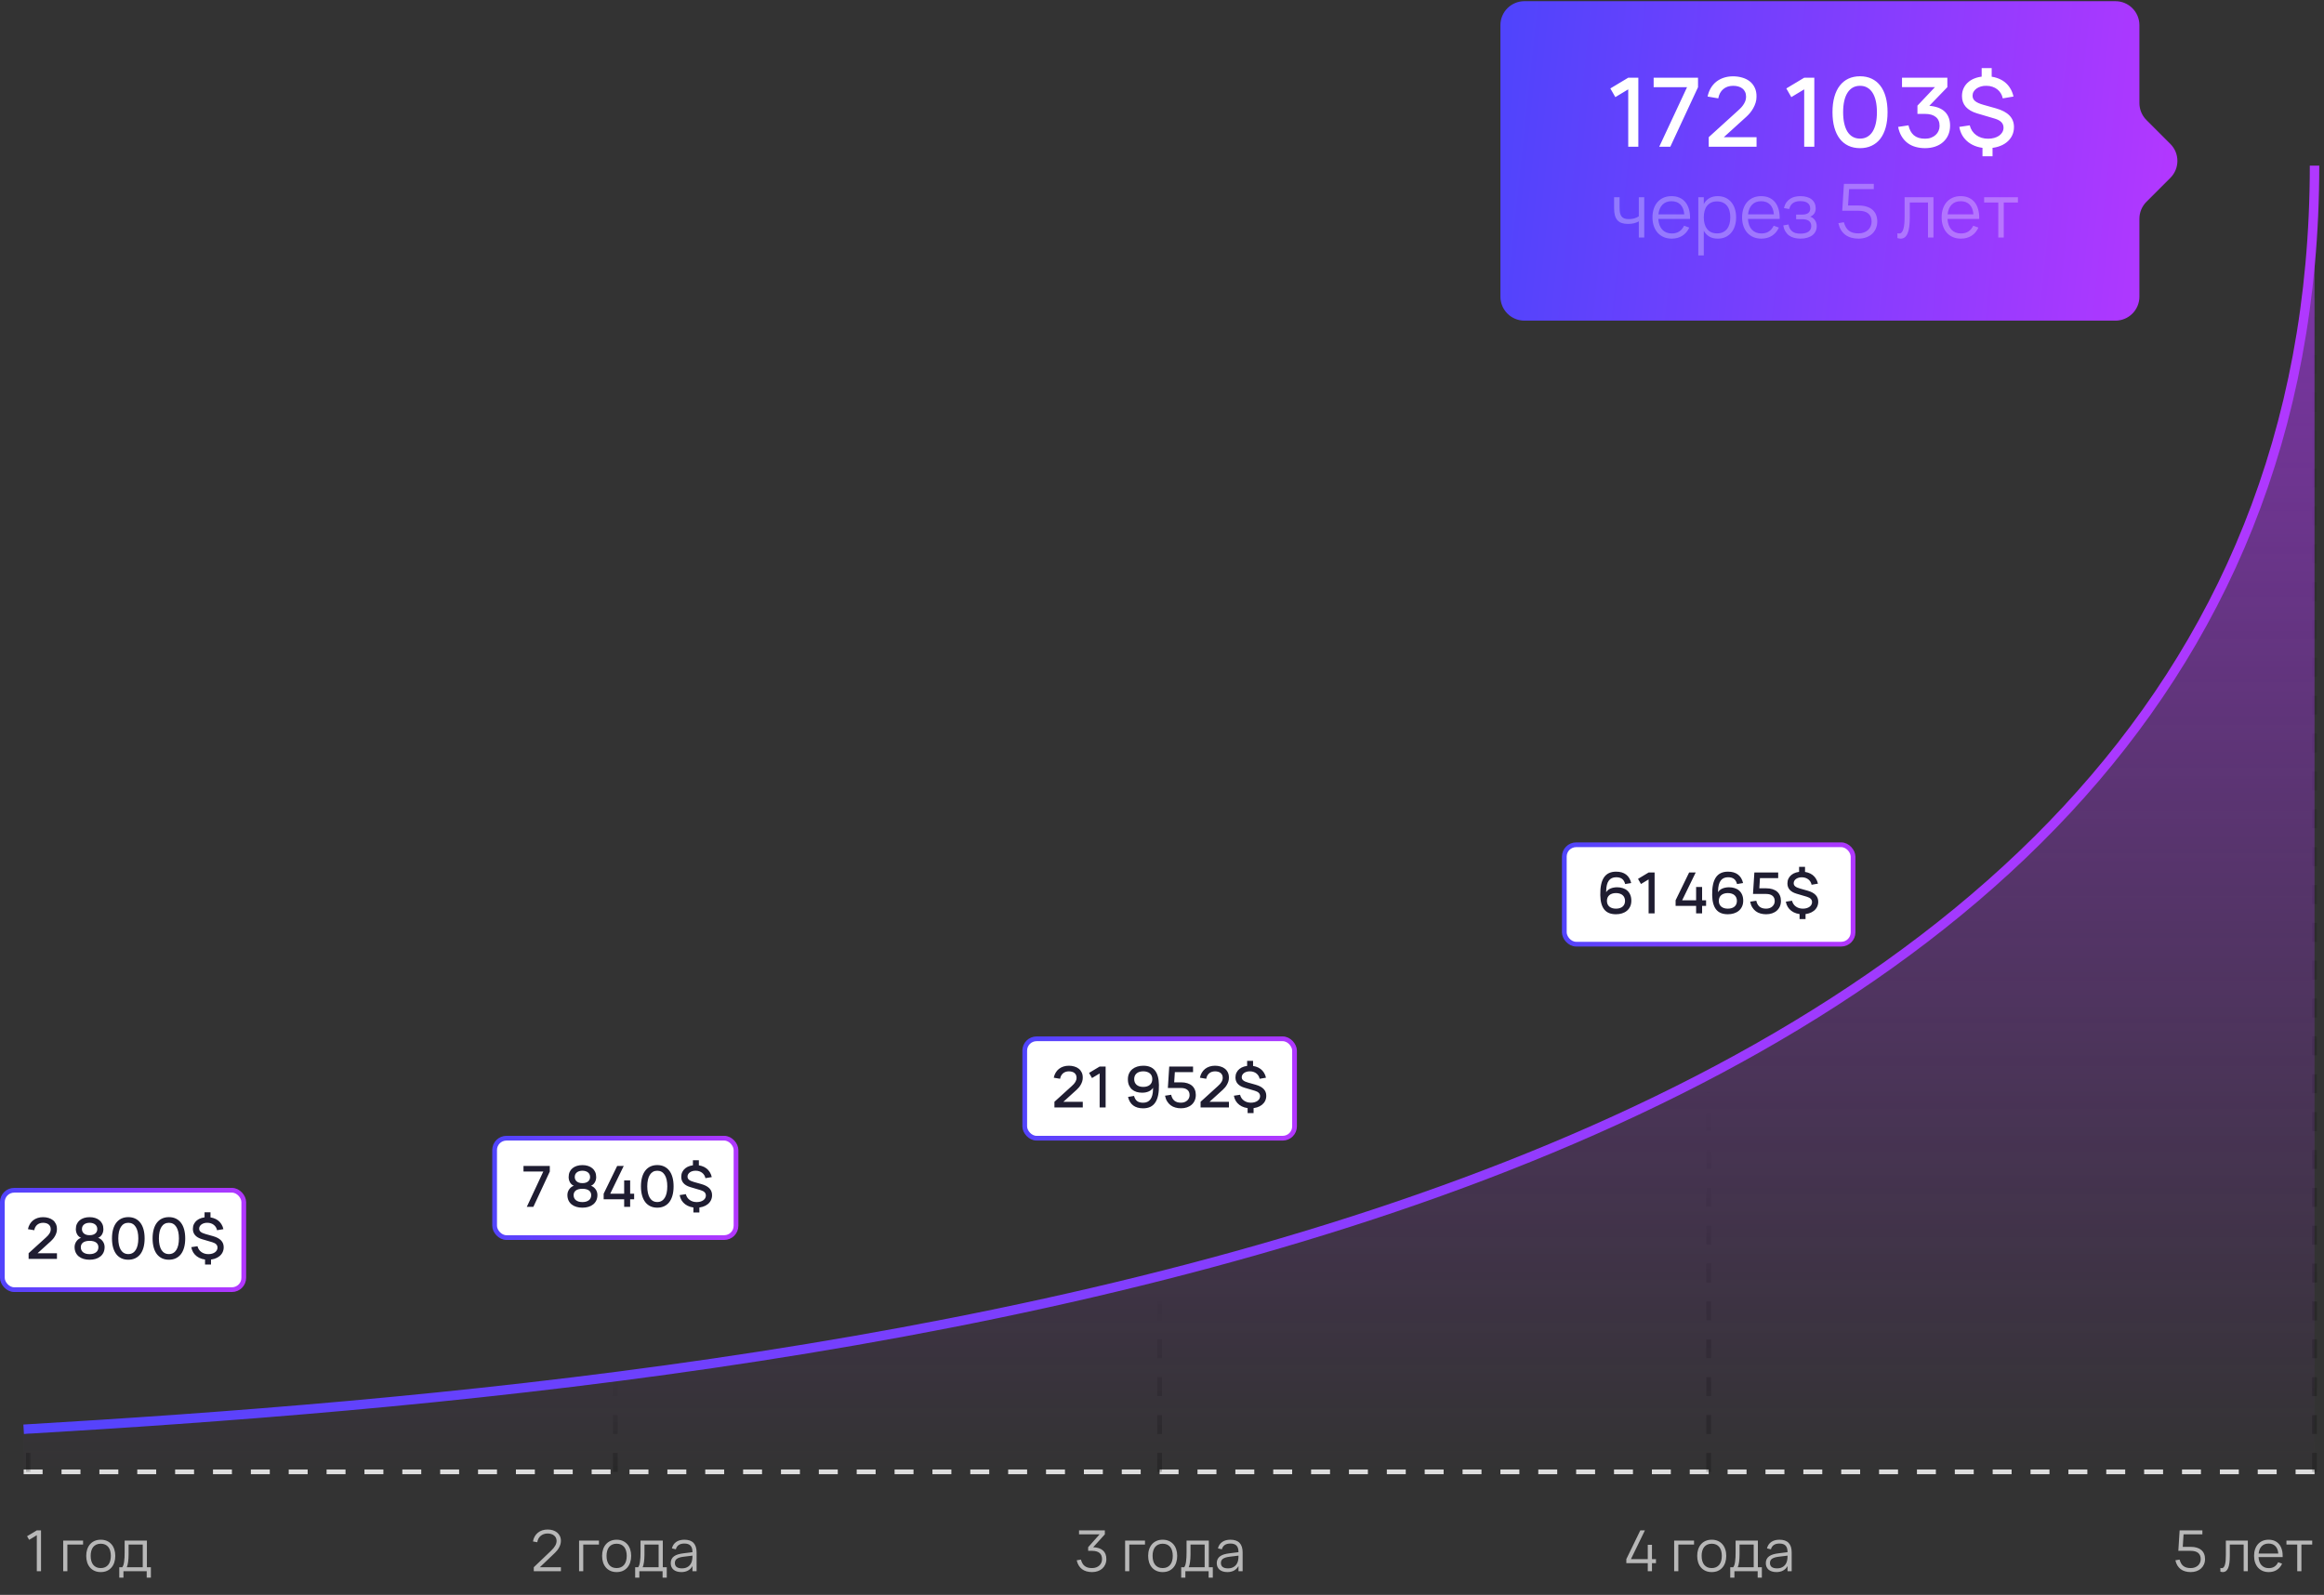<?xml version="1.0" encoding="UTF-8"?> <svg xmlns="http://www.w3.org/2000/svg" width="491" height="337" viewBox="0 0 491 337" fill="none"><rect x="0" y="0" width="491" height="337" fill="#333333" stroke="none"/><path d="M5 311H491" stroke="#DDDDDD" stroke-dasharray="4 4"></path><path opacity="0.22" d="M6 311L6 302" stroke="url(#paint0_linear_1_6621)" stroke-dasharray="4 4"></path><path opacity="0.22" d="M130 311L130 291" stroke="url(#paint1_linear_1_6621)" stroke-dasharray="4 4"></path><path opacity="0.22" d="M245 311L245 270" stroke="url(#paint2_linear_1_6621)" stroke-dasharray="4 4"></path><path opacity="0.22" d="M361 311L361 227" stroke="url(#paint3_linear_1_6621)" stroke-dasharray="4 4"></path><path opacity="0.22" d="M489 311L489 35" stroke="url(#paint4_linear_1_6621)" stroke-dasharray="4 4"></path><rect x="0.5" y="251.5" width="51" height="21" rx="2.5" fill="white" stroke="url(#paint5_linear_1_6621)"></rect><path d="M6.891 265.754L6.045 264.806L9.699 261.488C9.879 261.328 10.033 261.176 10.161 261.032C10.289 260.884 10.393 260.74 10.473 260.6C10.557 260.456 10.619 260.314 10.659 260.174C10.699 260.03 10.719 259.88 10.719 259.724C10.719 259.496 10.677 259.298 10.593 259.13C10.513 258.958 10.399 258.816 10.251 258.704C10.107 258.592 9.937 258.51 9.741 258.458C9.545 258.402 9.333 258.374 9.105 258.374C8.853 258.374 8.621 258.41 8.409 258.482C8.201 258.554 8.017 258.658 7.857 258.794C7.701 258.926 7.569 259.09 7.461 259.286C7.357 259.482 7.283 259.702 7.239 259.946L5.901 259.718C5.985 259.322 6.119 258.968 6.303 258.656C6.491 258.34 6.721 258.074 6.993 257.858C7.269 257.642 7.583 257.476 7.935 257.36C8.291 257.244 8.677 257.186 9.093 257.186C9.501 257.186 9.885 257.24 10.245 257.348C10.609 257.452 10.923 257.61 11.187 257.822C11.451 258.03 11.659 258.296 11.811 258.62C11.963 258.94 12.035 259.314 12.027 259.742C12.027 260.006 11.989 260.258 11.913 260.498C11.837 260.738 11.739 260.964 11.619 261.176C11.503 261.384 11.371 261.578 11.223 261.758C11.075 261.934 10.925 262.092 10.773 262.232L6.891 265.754ZM6.045 266V264.806H12.033V266H6.045ZM18.933 260.996C19.213 260.996 19.455 260.962 19.659 260.894C19.863 260.822 20.031 260.728 20.163 260.612C20.299 260.492 20.397 260.354 20.457 260.198C20.521 260.042 20.553 259.878 20.553 259.706C20.553 259.494 20.513 259.306 20.433 259.142C20.357 258.978 20.247 258.84 20.103 258.728C19.959 258.612 19.787 258.524 19.587 258.464C19.391 258.404 19.173 258.374 18.933 258.374C18.689 258.374 18.467 258.404 18.267 258.464C18.071 258.524 17.901 258.612 17.757 258.728C17.617 258.84 17.507 258.978 17.427 259.142C17.351 259.306 17.313 259.494 17.313 259.706C17.313 259.878 17.345 260.042 17.409 260.198C17.473 260.354 17.571 260.492 17.703 260.612C17.835 260.728 18.003 260.822 18.207 260.894C18.411 260.962 18.653 260.996 18.933 260.996ZM18.933 262.19C18.633 262.19 18.367 262.22 18.135 262.28C17.903 262.34 17.709 262.428 17.553 262.544C17.397 262.66 17.277 262.802 17.193 262.97C17.113 263.134 17.073 263.324 17.073 263.54C17.073 263.764 17.115 263.966 17.199 264.146C17.283 264.326 17.403 264.478 17.559 264.602C17.719 264.726 17.913 264.824 18.141 264.896C18.373 264.964 18.637 264.998 18.933 264.998C19.225 264.998 19.485 264.964 19.713 264.896C19.945 264.824 20.141 264.726 20.301 264.602C20.461 264.478 20.581 264.326 20.661 264.146C20.745 263.966 20.787 263.764 20.787 263.54C20.787 263.324 20.747 263.134 20.667 262.97C20.587 262.802 20.467 262.66 20.307 262.544C20.151 262.428 19.957 262.34 19.725 262.28C19.497 262.22 19.233 262.19 18.933 262.19ZM18.933 257.186C19.357 257.186 19.747 257.242 20.103 257.354C20.459 257.466 20.765 257.63 21.021 257.846C21.281 258.058 21.483 258.322 21.627 258.638C21.771 258.954 21.843 259.316 21.843 259.724C21.843 259.94 21.815 260.148 21.759 260.348C21.703 260.548 21.621 260.732 21.513 260.9C21.405 261.068 21.271 261.214 21.111 261.338C20.955 261.462 20.775 261.554 20.571 261.614V261.518C20.787 261.558 20.989 261.64 21.177 261.764C21.365 261.888 21.527 262.04 21.663 262.22C21.803 262.396 21.911 262.594 21.987 262.814C22.063 263.034 22.101 263.26 22.101 263.492C22.101 263.928 22.023 264.314 21.867 264.65C21.711 264.982 21.491 265.262 21.207 265.49C20.927 265.718 20.593 265.89 20.205 266.006C19.817 266.122 19.393 266.18 18.933 266.18C18.469 266.18 18.043 266.122 17.655 266.006C17.267 265.89 16.931 265.718 16.647 265.49C16.367 265.262 16.149 264.982 15.993 264.65C15.837 264.314 15.759 263.928 15.759 263.492C15.759 263.26 15.797 263.034 15.873 262.814C15.953 262.594 16.061 262.396 16.197 262.22C16.333 262.04 16.493 261.888 16.677 261.764C16.865 261.64 17.069 261.558 17.289 261.518V261.614C17.089 261.554 16.909 261.462 16.749 261.338C16.589 261.214 16.455 261.068 16.347 260.9C16.243 260.732 16.163 260.548 16.107 260.348C16.051 260.148 16.023 259.94 16.023 259.724C16.023 259.316 16.093 258.954 16.233 258.638C16.377 258.322 16.577 258.058 16.833 257.846C17.093 257.63 17.401 257.466 17.757 257.354C18.113 257.242 18.505 257.186 18.933 257.186ZM27.11 266.18C26.566 266.18 26.08 266.08 25.652 265.88C25.228 265.68 24.868 265.39 24.572 265.01C24.276 264.626 24.05 264.154 23.894 263.594C23.738 263.034 23.66 262.396 23.66 261.68C23.66 260.96 23.738 260.322 23.894 259.766C24.05 259.206 24.276 258.736 24.572 258.356C24.868 257.972 25.228 257.68 25.652 257.48C26.08 257.28 26.566 257.18 27.11 257.18C27.65 257.18 28.132 257.28 28.556 257.48C28.984 257.68 29.346 257.972 29.642 258.356C29.938 258.736 30.164 259.206 30.32 259.766C30.476 260.322 30.554 260.96 30.554 261.68C30.554 262.396 30.476 263.034 30.32 263.594C30.164 264.154 29.938 264.626 29.642 265.01C29.346 265.39 28.984 265.68 28.556 265.88C28.132 266.08 27.65 266.18 27.11 266.18ZM27.11 264.986C27.45 264.986 27.75 264.912 28.01 264.764C28.274 264.616 28.496 264.4 28.676 264.116C28.856 263.832 28.992 263.486 29.084 263.078C29.176 262.666 29.222 262.2 29.222 261.68C29.222 261.156 29.176 260.69 29.084 260.282C28.992 259.874 28.856 259.528 28.676 259.244C28.496 258.96 28.274 258.744 28.01 258.596C27.75 258.448 27.45 258.374 27.11 258.374C26.766 258.374 26.462 258.448 26.198 258.596C25.938 258.744 25.718 258.96 25.538 259.244C25.358 259.524 25.222 259.87 25.13 260.282C25.038 260.69 24.992 261.156 24.992 261.68C24.992 262.2 25.038 262.666 25.13 263.078C25.222 263.486 25.356 263.832 25.532 264.116C25.712 264.4 25.934 264.616 26.198 264.764C26.462 264.912 26.766 264.986 27.11 264.986ZM35.688 266.18C35.144 266.18 34.658 266.08 34.23 265.88C33.806 265.68 33.446 265.39 33.15 265.01C32.854 264.626 32.628 264.154 32.472 263.594C32.316 263.034 32.238 262.396 32.238 261.68C32.238 260.96 32.316 260.322 32.472 259.766C32.628 259.206 32.854 258.736 33.15 258.356C33.446 257.972 33.806 257.68 34.23 257.48C34.658 257.28 35.144 257.18 35.688 257.18C36.228 257.18 36.71 257.28 37.134 257.48C37.562 257.68 37.924 257.972 38.22 258.356C38.516 258.736 38.742 259.206 38.898 259.766C39.054 260.322 39.132 260.96 39.132 261.68C39.132 262.396 39.054 263.034 38.898 263.594C38.742 264.154 38.516 264.626 38.22 265.01C37.924 265.39 37.562 265.68 37.134 265.88C36.71 266.08 36.228 266.18 35.688 266.18ZM35.688 264.986C36.028 264.986 36.328 264.912 36.588 264.764C36.852 264.616 37.074 264.4 37.254 264.116C37.434 263.832 37.57 263.486 37.662 263.078C37.754 262.666 37.8 262.2 37.8 261.68C37.8 261.156 37.754 260.69 37.662 260.282C37.57 259.874 37.434 259.528 37.254 259.244C37.074 258.96 36.852 258.744 36.588 258.596C36.328 258.448 36.028 258.374 35.688 258.374C35.344 258.374 35.04 258.448 34.776 258.596C34.516 258.744 34.296 258.96 34.116 259.244C33.936 259.524 33.8 259.87 33.708 260.282C33.616 260.69 33.57 261.156 33.57 261.68C33.57 262.2 33.616 262.666 33.708 263.078C33.8 263.486 33.934 263.832 34.11 264.116C34.29 264.4 34.512 264.616 34.776 264.764C35.04 264.912 35.344 264.986 35.688 264.986ZM43.217 257.36V256.16H44.471V257.36H43.847H43.217ZM43.949 266.18C43.477 266.18 43.041 266.118 42.641 265.994C42.241 265.87 41.887 265.692 41.579 265.46C41.271 265.228 41.017 264.95 40.817 264.626C40.621 264.298 40.487 263.93 40.415 263.522L41.723 263.324C41.787 263.58 41.887 263.812 42.023 264.02C42.163 264.228 42.333 264.404 42.533 264.548C42.733 264.692 42.959 264.804 43.211 264.884C43.463 264.96 43.733 264.998 44.021 264.998C44.305 264.998 44.565 264.964 44.801 264.896C45.037 264.828 45.239 264.734 45.407 264.614C45.579 264.49 45.713 264.344 45.809 264.176C45.905 264.004 45.953 263.818 45.953 263.618C45.953 263.342 45.863 263.112 45.683 262.928C45.507 262.744 45.235 262.596 44.867 262.484L42.653 261.83C42.025 261.642 41.551 261.368 41.231 261.008C40.911 260.648 40.751 260.2 40.751 259.664C40.751 259.288 40.825 258.948 40.973 258.644C41.121 258.34 41.329 258.08 41.597 257.864C41.869 257.644 42.195 257.476 42.575 257.36C42.955 257.244 43.379 257.186 43.847 257.186C44.287 257.19 44.693 257.252 45.065 257.372C45.437 257.488 45.767 257.654 46.055 257.87C46.343 258.086 46.583 258.35 46.775 258.662C46.971 258.97 47.113 259.322 47.201 259.718L45.857 259.946C45.813 259.714 45.731 259.502 45.611 259.31C45.495 259.118 45.349 258.954 45.173 258.818C44.997 258.678 44.795 258.57 44.567 258.494C44.339 258.414 44.093 258.374 43.829 258.374C43.577 258.366 43.343 258.394 43.127 258.458C42.915 258.518 42.731 258.604 42.575 258.716C42.419 258.828 42.297 258.96 42.209 259.112C42.121 259.26 42.077 259.424 42.077 259.604C42.077 259.74 42.101 259.864 42.149 259.976C42.201 260.088 42.281 260.19 42.389 260.282C42.501 260.374 42.641 260.458 42.809 260.534C42.977 260.61 43.181 260.682 43.421 260.75L45.017 261.2C45.769 261.412 46.331 261.712 46.703 262.1C47.075 262.484 47.261 262.962 47.261 263.534C47.261 263.93 47.181 264.29 47.021 264.614C46.861 264.938 46.635 265.216 46.343 265.448C46.055 265.68 45.707 265.86 45.299 265.988C44.895 266.116 44.445 266.18 43.949 266.18ZM43.319 266H43.949H44.579V267.2H43.319V266Z" fill="#1F1D31"></path><rect x="104.5" y="240.5" width="51" height="21" rx="2.5" fill="white" stroke="url(#paint6_linear_1_6621)"></rect><path d="M111.303 255L114.783 247.548H110.601V246.36H116.157V247.548L112.689 255H111.303ZM123.05 249.996C123.33 249.996 123.572 249.962 123.776 249.894C123.98 249.822 124.148 249.728 124.28 249.612C124.416 249.492 124.514 249.354 124.574 249.198C124.638 249.042 124.67 248.878 124.67 248.706C124.67 248.494 124.63 248.306 124.55 248.142C124.474 247.978 124.364 247.84 124.22 247.728C124.076 247.612 123.904 247.524 123.704 247.464C123.508 247.404 123.29 247.374 123.05 247.374C122.806 247.374 122.584 247.404 122.384 247.464C122.188 247.524 122.018 247.612 121.874 247.728C121.734 247.84 121.624 247.978 121.544 248.142C121.468 248.306 121.43 248.494 121.43 248.706C121.43 248.878 121.462 249.042 121.526 249.198C121.59 249.354 121.688 249.492 121.82 249.612C121.952 249.728 122.12 249.822 122.324 249.894C122.528 249.962 122.77 249.996 123.05 249.996ZM123.05 251.19C122.75 251.19 122.484 251.22 122.252 251.28C122.02 251.34 121.826 251.428 121.67 251.544C121.514 251.66 121.394 251.802 121.31 251.97C121.23 252.134 121.19 252.324 121.19 252.54C121.19 252.764 121.232 252.966 121.316 253.146C121.4 253.326 121.52 253.478 121.676 253.602C121.836 253.726 122.03 253.824 122.258 253.896C122.49 253.964 122.754 253.998 123.05 253.998C123.342 253.998 123.602 253.964 123.83 253.896C124.062 253.824 124.258 253.726 124.418 253.602C124.578 253.478 124.698 253.326 124.778 253.146C124.862 252.966 124.904 252.764 124.904 252.54C124.904 252.324 124.864 252.134 124.784 251.97C124.704 251.802 124.584 251.66 124.424 251.544C124.268 251.428 124.074 251.34 123.842 251.28C123.614 251.22 123.35 251.19 123.05 251.19ZM123.05 246.186C123.474 246.186 123.864 246.242 124.22 246.354C124.576 246.466 124.882 246.63 125.138 246.846C125.398 247.058 125.6 247.322 125.744 247.638C125.888 247.954 125.96 248.316 125.96 248.724C125.96 248.94 125.932 249.148 125.876 249.348C125.82 249.548 125.738 249.732 125.63 249.9C125.522 250.068 125.388 250.214 125.228 250.338C125.072 250.462 124.892 250.554 124.688 250.614V250.518C124.904 250.558 125.106 250.64 125.294 250.764C125.482 250.888 125.644 251.04 125.78 251.22C125.92 251.396 126.028 251.594 126.104 251.814C126.18 252.034 126.218 252.26 126.218 252.492C126.218 252.928 126.14 253.314 125.984 253.65C125.828 253.982 125.608 254.262 125.324 254.49C125.044 254.718 124.71 254.89 124.322 255.006C123.934 255.122 123.51 255.18 123.05 255.18C122.586 255.18 122.16 255.122 121.772 255.006C121.384 254.89 121.048 254.718 120.764 254.49C120.484 254.262 120.266 253.982 120.11 253.65C119.954 253.314 119.876 252.928 119.876 252.492C119.876 252.26 119.914 252.034 119.99 251.814C120.07 251.594 120.178 251.396 120.314 251.22C120.45 251.04 120.61 250.888 120.794 250.764C120.982 250.64 121.186 250.558 121.406 250.518V250.614C121.206 250.554 121.026 250.462 120.866 250.338C120.706 250.214 120.572 250.068 120.464 249.9C120.36 249.732 120.28 249.548 120.224 249.348C120.168 249.148 120.14 248.94 120.14 248.724C120.14 248.316 120.21 247.954 120.35 247.638C120.494 247.322 120.694 247.058 120.95 246.846C121.21 246.63 121.518 246.466 121.874 246.354C122.23 246.242 122.622 246.186 123.05 246.186ZM131.87 255V253.41H127.538V252.228L130.394 246.36H131.78L128.924 252.228H131.87V249.42H133.135V252.228H133.976V253.41H133.135V255H131.87ZM138.868 255.18C138.324 255.18 137.838 255.08 137.41 254.88C136.986 254.68 136.626 254.39 136.33 254.01C136.034 253.626 135.808 253.154 135.652 252.594C135.496 252.034 135.418 251.396 135.418 250.68C135.418 249.96 135.496 249.322 135.652 248.766C135.808 248.206 136.034 247.736 136.33 247.356C136.626 246.972 136.986 246.68 137.41 246.48C137.838 246.28 138.324 246.18 138.868 246.18C139.408 246.18 139.89 246.28 140.314 246.48C140.742 246.68 141.104 246.972 141.4 247.356C141.696 247.736 141.922 248.206 142.078 248.766C142.234 249.322 142.312 249.96 142.312 250.68C142.312 251.396 142.234 252.034 142.078 252.594C141.922 253.154 141.696 253.626 141.4 254.01C141.104 254.39 140.742 254.68 140.314 254.88C139.89 255.08 139.408 255.18 138.868 255.18ZM138.868 253.986C139.208 253.986 139.508 253.912 139.768 253.764C140.032 253.616 140.254 253.4 140.434 253.116C140.614 252.832 140.75 252.486 140.842 252.078C140.934 251.666 140.98 251.2 140.98 250.68C140.98 250.156 140.934 249.69 140.842 249.282C140.75 248.874 140.614 248.528 140.434 248.244C140.254 247.96 140.032 247.744 139.768 247.596C139.508 247.448 139.208 247.374 138.868 247.374C138.524 247.374 138.22 247.448 137.956 247.596C137.696 247.744 137.476 247.96 137.296 248.244C137.116 248.524 136.98 248.87 136.888 249.282C136.796 249.69 136.75 250.156 136.75 250.68C136.75 251.2 136.796 251.666 136.888 252.078C136.98 252.486 137.114 252.832 137.29 253.116C137.47 253.4 137.692 253.616 137.956 253.764C138.22 253.912 138.524 253.986 138.868 253.986ZM146.396 246.36V245.16H147.65V246.36H147.026H146.396ZM147.128 255.18C146.656 255.18 146.22 255.118 145.82 254.994C145.42 254.87 145.066 254.692 144.758 254.46C144.45 254.228 144.196 253.95 143.996 253.626C143.8 253.298 143.666 252.93 143.594 252.522L144.902 252.324C144.966 252.58 145.066 252.812 145.202 253.02C145.342 253.228 145.512 253.404 145.712 253.548C145.912 253.692 146.138 253.804 146.39 253.884C146.642 253.96 146.912 253.998 147.2 253.998C147.484 253.998 147.744 253.964 147.98 253.896C148.216 253.828 148.418 253.734 148.586 253.614C148.758 253.49 148.892 253.344 148.988 253.176C149.084 253.004 149.132 252.818 149.132 252.618C149.132 252.342 149.042 252.112 148.862 251.928C148.686 251.744 148.414 251.596 148.046 251.484L145.832 250.83C145.204 250.642 144.73 250.368 144.41 250.008C144.09 249.648 143.93 249.2 143.93 248.664C143.93 248.288 144.004 247.948 144.152 247.644C144.3 247.34 144.508 247.08 144.776 246.864C145.048 246.644 145.374 246.476 145.754 246.36C146.134 246.244 146.558 246.186 147.026 246.186C147.466 246.19 147.872 246.252 148.244 246.372C148.616 246.488 148.946 246.654 149.234 246.87C149.522 247.086 149.762 247.35 149.954 247.662C150.15 247.97 150.292 248.322 150.38 248.718L149.036 248.946C148.992 248.714 148.91 248.502 148.79 248.31C148.674 248.118 148.528 247.954 148.352 247.818C148.176 247.678 147.974 247.57 147.746 247.494C147.518 247.414 147.272 247.374 147.008 247.374C146.756 247.366 146.522 247.394 146.306 247.458C146.094 247.518 145.91 247.604 145.754 247.716C145.598 247.828 145.476 247.96 145.388 248.112C145.3 248.26 145.256 248.424 145.256 248.604C145.256 248.74 145.28 248.864 145.328 248.976C145.38 249.088 145.46 249.19 145.568 249.282C145.68 249.374 145.82 249.458 145.988 249.534C146.156 249.61 146.36 249.682 146.6 249.75L148.196 250.2C148.948 250.412 149.51 250.712 149.882 251.1C150.254 251.484 150.44 251.962 150.44 252.534C150.44 252.93 150.36 253.29 150.2 253.614C150.04 253.938 149.814 254.216 149.522 254.448C149.234 254.68 148.886 254.86 148.478 254.988C148.074 255.116 147.624 255.18 147.128 255.18ZM146.498 255H147.128H147.758V256.2H146.498V255Z" fill="#1F1D31"></path><rect x="216.5" y="219.5" width="57" height="21" rx="2.5" fill="white" stroke="url(#paint7_linear_1_6621)"></rect><path d="M223.621 233.754L222.775 232.806L226.429 229.488C226.609 229.328 226.763 229.176 226.891 229.032C227.019 228.884 227.123 228.74 227.203 228.6C227.287 228.456 227.349 228.314 227.389 228.174C227.429 228.03 227.449 227.88 227.449 227.724C227.449 227.496 227.407 227.298 227.323 227.13C227.243 226.958 227.129 226.816 226.981 226.704C226.837 226.592 226.667 226.51 226.471 226.458C226.275 226.402 226.063 226.374 225.835 226.374C225.583 226.374 225.351 226.41 225.139 226.482C224.931 226.554 224.747 226.658 224.587 226.794C224.431 226.926 224.299 227.09 224.191 227.286C224.087 227.482 224.013 227.702 223.969 227.946L222.631 227.718C222.715 227.322 222.849 226.968 223.033 226.656C223.221 226.34 223.451 226.074 223.723 225.858C223.999 225.642 224.313 225.476 224.665 225.36C225.021 225.244 225.407 225.186 225.823 225.186C226.231 225.186 226.615 225.24 226.975 225.348C227.339 225.452 227.653 225.61 227.917 225.822C228.181 226.03 228.389 226.296 228.541 226.62C228.693 226.94 228.765 227.314 228.757 227.742C228.757 228.006 228.719 228.258 228.643 228.498C228.567 228.738 228.469 228.964 228.349 229.176C228.233 229.384 228.101 229.578 227.953 229.758C227.805 229.934 227.655 230.092 227.503 230.232L223.621 233.754ZM222.775 234V232.806H228.763V234H222.775ZM232.325 234V226.818L230.711 227.79L230.087 226.704L232.325 225.36H233.591V234H232.325ZM241.54 225.186C242.092 225.186 242.572 225.268 242.98 225.432C243.392 225.596 243.734 225.846 244.006 226.182C244.278 226.518 244.484 226.94 244.624 227.448C244.764 227.956 244.84 228.552 244.852 229.236C244.868 230.068 244.812 230.794 244.684 231.414C244.556 232.034 244.354 232.55 244.078 232.962C243.802 233.374 243.45 233.682 243.022 233.886C242.598 234.086 242.094 234.186 241.51 234.186C240.646 234.186 239.946 233.984 239.41 233.58C238.874 233.176 238.512 232.576 238.324 231.78L239.596 231.57C239.728 232.07 239.946 232.434 240.25 232.662C240.554 232.89 240.972 233.004 241.504 233.004C241.844 233.004 242.142 232.946 242.398 232.83C242.658 232.71 242.876 232.532 243.052 232.296C243.228 232.06 243.362 231.762 243.454 231.402C243.546 231.042 243.596 230.622 243.604 230.142L243.61 229.842C243.502 230.022 243.366 230.178 243.202 230.31C243.042 230.442 242.862 230.55 242.662 230.634C242.462 230.718 242.246 230.782 242.014 230.826C241.782 230.866 241.544 230.886 241.3 230.886C240.872 230.886 240.474 230.83 240.106 230.718C239.742 230.602 239.426 230.428 239.158 230.196C238.89 229.96 238.678 229.664 238.522 229.308C238.37 228.952 238.294 228.534 238.294 228.054C238.294 227.578 238.378 227.162 238.546 226.806C238.718 226.446 238.95 226.146 239.242 225.906C239.538 225.666 239.882 225.486 240.274 225.366C240.67 225.246 241.092 225.186 241.54 225.186ZM241.54 226.368C241.236 226.368 240.964 226.408 240.724 226.488C240.488 226.564 240.288 226.674 240.124 226.818C239.96 226.958 239.836 227.13 239.752 227.334C239.668 227.534 239.626 227.762 239.626 228.018C239.626 228.27 239.668 228.498 239.752 228.702C239.84 228.902 239.964 229.074 240.124 229.218C240.288 229.358 240.488 229.468 240.724 229.548C240.964 229.624 241.236 229.662 241.54 229.662C241.844 229.662 242.114 229.624 242.35 229.548C242.586 229.468 242.786 229.358 242.95 229.218C243.114 229.074 243.238 228.902 243.322 228.702C243.406 228.498 243.448 228.27 243.448 228.018C243.448 227.762 243.406 227.534 243.322 227.334C243.238 227.13 243.114 226.958 242.95 226.818C242.786 226.674 242.586 226.564 242.35 226.488C242.114 226.408 241.844 226.368 241.54 226.368ZM252.643 231.354C252.643 231.794 252.565 232.19 252.409 232.542C252.253 232.89 252.035 233.186 251.755 233.43C251.479 233.674 251.149 233.86 250.765 233.988C250.381 234.116 249.959 234.18 249.499 234.18C249.087 234.18 248.697 234.128 248.329 234.024C247.961 233.924 247.631 233.766 247.339 233.55C247.047 233.334 246.797 233.058 246.589 232.722C246.381 232.386 246.231 231.986 246.139 231.522L247.435 231.324C247.495 231.592 247.579 231.83 247.687 232.038C247.799 232.246 247.939 232.422 248.107 232.566C248.275 232.706 248.475 232.814 248.707 232.89C248.939 232.962 249.211 232.998 249.523 232.998C249.795 232.998 250.041 232.956 250.261 232.872C250.485 232.788 250.675 232.674 250.831 232.53C250.991 232.386 251.113 232.218 251.197 232.026C251.285 231.83 251.329 231.622 251.329 231.402C251.329 230.902 251.169 230.526 250.849 230.274C250.533 230.018 250.083 229.89 249.499 229.89H247.531V228.696H249.523C250.027 228.696 250.471 228.758 250.855 228.882C251.243 229.002 251.569 229.176 251.833 229.404C252.097 229.632 252.297 229.91 252.433 230.238C252.573 230.566 252.643 230.938 252.643 231.354ZM247.171 225.36H252.061V226.542H247.171V225.36ZM247.027 225.36H248.287L247.999 229.89H246.739L247.027 225.36ZM254.5 233.754L253.654 232.806L257.308 229.488C257.488 229.328 257.642 229.176 257.77 229.032C257.898 228.884 258.002 228.74 258.082 228.6C258.166 228.456 258.228 228.314 258.268 228.174C258.308 228.03 258.328 227.88 258.328 227.724C258.328 227.496 258.286 227.298 258.202 227.13C258.122 226.958 258.008 226.816 257.86 226.704C257.716 226.592 257.546 226.51 257.35 226.458C257.154 226.402 256.942 226.374 256.714 226.374C256.462 226.374 256.23 226.41 256.018 226.482C255.81 226.554 255.626 226.658 255.466 226.794C255.31 226.926 255.178 227.09 255.07 227.286C254.966 227.482 254.892 227.702 254.848 227.946L253.51 227.718C253.594 227.322 253.728 226.968 253.912 226.656C254.1 226.34 254.33 226.074 254.602 225.858C254.878 225.642 255.192 225.476 255.544 225.36C255.9 225.244 256.286 225.186 256.702 225.186C257.11 225.186 257.494 225.24 257.854 225.348C258.218 225.452 258.532 225.61 258.796 225.822C259.06 226.03 259.268 226.296 259.42 226.62C259.572 226.94 259.644 227.314 259.636 227.742C259.636 228.006 259.598 228.258 259.522 228.498C259.446 228.738 259.348 228.964 259.228 229.176C259.112 229.384 258.98 229.578 258.832 229.758C258.684 229.934 258.534 230.092 258.382 230.232L254.5 233.754ZM253.654 234V232.806H259.642V234H253.654ZM263.486 225.36V224.16H264.74V225.36H264.116H263.486ZM264.218 234.18C263.746 234.18 263.31 234.118 262.91 233.994C262.51 233.87 262.156 233.692 261.848 233.46C261.54 233.228 261.286 232.95 261.086 232.626C260.89 232.298 260.756 231.93 260.684 231.522L261.992 231.324C262.056 231.58 262.156 231.812 262.292 232.02C262.432 232.228 262.602 232.404 262.802 232.548C263.002 232.692 263.228 232.804 263.48 232.884C263.732 232.96 264.002 232.998 264.29 232.998C264.574 232.998 264.834 232.964 265.07 232.896C265.306 232.828 265.508 232.734 265.676 232.614C265.848 232.49 265.982 232.344 266.078 232.176C266.174 232.004 266.222 231.818 266.222 231.618C266.222 231.342 266.132 231.112 265.952 230.928C265.776 230.744 265.504 230.596 265.136 230.484L262.922 229.83C262.294 229.642 261.82 229.368 261.5 229.008C261.18 228.648 261.02 228.2 261.02 227.664C261.02 227.288 261.094 226.948 261.242 226.644C261.39 226.34 261.598 226.08 261.866 225.864C262.138 225.644 262.464 225.476 262.844 225.36C263.224 225.244 263.648 225.186 264.116 225.186C264.556 225.19 264.962 225.252 265.334 225.372C265.706 225.488 266.036 225.654 266.324 225.87C266.612 226.086 266.852 226.35 267.044 226.662C267.24 226.97 267.382 227.322 267.47 227.718L266.126 227.946C266.082 227.714 266 227.502 265.88 227.31C265.764 227.118 265.618 226.954 265.442 226.818C265.266 226.678 265.064 226.57 264.836 226.494C264.608 226.414 264.362 226.374 264.098 226.374C263.846 226.366 263.612 226.394 263.396 226.458C263.184 226.518 263 226.604 262.844 226.716C262.688 226.828 262.566 226.96 262.478 227.112C262.39 227.26 262.346 227.424 262.346 227.604C262.346 227.74 262.37 227.864 262.418 227.976C262.47 228.088 262.55 228.19 262.658 228.282C262.77 228.374 262.91 228.458 263.078 228.534C263.246 228.61 263.45 228.682 263.69 228.75L265.286 229.2C266.038 229.412 266.6 229.712 266.972 230.1C267.344 230.484 267.53 230.962 267.53 231.534C267.53 231.93 267.45 232.29 267.29 232.614C267.13 232.938 266.904 233.216 266.612 233.448C266.324 233.68 265.976 233.86 265.568 233.988C265.164 234.116 264.714 234.18 264.218 234.18ZM263.588 234H264.218H264.848V235.2H263.588V234Z" fill="#1F1D31"></path><rect x="330.5" y="178.5" width="61" height="21" rx="2.5" fill="white" stroke="url(#paint8_linear_1_6621)"></rect><path d="M341.412 193.18C340.86 193.18 340.378 193.098 339.966 192.934C339.558 192.77 339.218 192.52 338.946 192.184C338.674 191.848 338.468 191.426 338.328 190.918C338.188 190.41 338.112 189.814 338.1 189.13C338.084 188.298 338.14 187.572 338.268 186.952C338.396 186.332 338.598 185.816 338.874 185.404C339.15 184.992 339.5 184.686 339.924 184.486C340.352 184.282 340.858 184.18 341.442 184.18C342.306 184.18 343.006 184.382 343.542 184.786C344.078 185.19 344.44 185.79 344.628 186.586L343.356 186.796C343.224 186.296 343.006 185.932 342.702 185.704C342.398 185.476 341.98 185.362 341.448 185.362C341.108 185.362 340.808 185.422 340.548 185.542C340.292 185.658 340.076 185.834 339.9 186.07C339.724 186.306 339.59 186.604 339.498 186.964C339.406 187.324 339.356 187.744 339.348 188.224L339.342 188.524C339.45 188.344 339.584 188.188 339.744 188.056C339.908 187.924 340.09 187.816 340.29 187.732C340.49 187.648 340.706 187.586 340.938 187.546C341.17 187.502 341.408 187.48 341.652 187.48C342.08 187.48 342.476 187.538 342.84 187.654C343.208 187.766 343.526 187.94 343.794 188.176C344.062 188.408 344.272 188.702 344.424 189.058C344.58 189.414 344.658 189.832 344.658 190.312C344.658 190.788 344.572 191.206 344.4 191.566C344.232 191.922 344 192.22 343.704 192.46C343.412 192.7 343.068 192.88 342.672 193C342.28 193.12 341.86 193.18 341.412 193.18ZM341.412 191.998C341.716 191.998 341.986 191.96 342.222 191.884C342.462 191.804 342.664 191.694 342.828 191.554C342.992 191.41 343.116 191.238 343.2 191.038C343.284 190.834 343.326 190.604 343.326 190.348C343.326 190.096 343.282 189.87 343.194 189.67C343.11 189.466 342.986 189.294 342.822 189.154C342.662 189.01 342.462 188.9 342.222 188.824C341.986 188.744 341.716 188.704 341.412 188.704C341.108 188.704 340.838 188.744 340.602 188.824C340.366 188.9 340.166 189.01 340.002 189.154C339.838 189.294 339.714 189.466 339.63 189.67C339.546 189.87 339.504 190.096 339.504 190.348C339.504 190.604 339.546 190.834 339.63 191.038C339.714 191.238 339.838 191.41 340.002 191.554C340.166 191.694 340.366 191.804 340.602 191.884C340.838 191.96 341.108 191.998 341.412 191.998ZM348.308 193V185.818L346.694 186.79L346.07 185.704L348.308 184.36H349.574V193H348.308ZM358.344 193V191.41H354.012V190.228L356.868 184.36H358.254L355.398 190.228H358.344V187.42H359.61V190.228H360.45V191.41H359.61V193H358.344ZM365.049 193.18C364.497 193.18 364.015 193.098 363.603 192.934C363.195 192.77 362.855 192.52 362.583 192.184C362.311 191.848 362.105 191.426 361.965 190.918C361.825 190.41 361.749 189.814 361.737 189.13C361.721 188.298 361.777 187.572 361.905 186.952C362.033 186.332 362.235 185.816 362.511 185.404C362.787 184.992 363.137 184.686 363.561 184.486C363.989 184.282 364.495 184.18 365.079 184.18C365.943 184.18 366.643 184.382 367.179 184.786C367.715 185.19 368.077 185.79 368.265 186.586L366.993 186.796C366.861 186.296 366.643 185.932 366.339 185.704C366.035 185.476 365.617 185.362 365.085 185.362C364.745 185.362 364.445 185.422 364.185 185.542C363.929 185.658 363.713 185.834 363.537 186.07C363.361 186.306 363.227 186.604 363.135 186.964C363.043 187.324 362.993 187.744 362.985 188.224L362.979 188.524C363.087 188.344 363.221 188.188 363.381 188.056C363.545 187.924 363.727 187.816 363.927 187.732C364.127 187.648 364.343 187.586 364.575 187.546C364.807 187.502 365.045 187.48 365.289 187.48C365.717 187.48 366.113 187.538 366.477 187.654C366.845 187.766 367.163 187.94 367.431 188.176C367.699 188.408 367.909 188.702 368.061 189.058C368.217 189.414 368.295 189.832 368.295 190.312C368.295 190.788 368.209 191.206 368.037 191.566C367.869 191.922 367.637 192.22 367.341 192.46C367.049 192.7 366.705 192.88 366.309 193C365.917 193.12 365.497 193.18 365.049 193.18ZM365.049 191.998C365.353 191.998 365.623 191.96 365.859 191.884C366.099 191.804 366.301 191.694 366.465 191.554C366.629 191.41 366.753 191.238 366.837 191.038C366.921 190.834 366.963 190.604 366.963 190.348C366.963 190.096 366.919 189.87 366.831 189.67C366.747 189.466 366.623 189.294 366.459 189.154C366.299 189.01 366.099 188.9 365.859 188.824C365.623 188.744 365.353 188.704 365.049 188.704C364.745 188.704 364.475 188.744 364.239 188.824C364.003 188.9 363.803 189.01 363.639 189.154C363.475 189.294 363.351 189.466 363.267 189.67C363.183 189.87 363.141 190.096 363.141 190.348C363.141 190.604 363.183 190.834 363.267 191.038C363.351 191.238 363.475 191.41 363.639 191.554C363.803 191.694 364.003 191.804 364.239 191.884C364.475 191.96 364.745 191.998 365.049 191.998ZM376.266 190.354C376.266 190.794 376.188 191.19 376.032 191.542C375.876 191.89 375.658 192.186 375.378 192.43C375.102 192.674 374.772 192.86 374.388 192.988C374.004 193.116 373.582 193.18 373.122 193.18C372.71 193.18 372.32 193.128 371.952 193.024C371.584 192.924 371.254 192.766 370.962 192.55C370.67 192.334 370.42 192.058 370.212 191.722C370.004 191.386 369.854 190.986 369.762 190.522L371.058 190.324C371.118 190.592 371.202 190.83 371.31 191.038C371.422 191.246 371.562 191.422 371.73 191.566C371.898 191.706 372.098 191.814 372.33 191.89C372.562 191.962 372.834 191.998 373.146 191.998C373.418 191.998 373.664 191.956 373.884 191.872C374.108 191.788 374.298 191.674 374.454 191.53C374.614 191.386 374.736 191.218 374.82 191.026C374.908 190.83 374.952 190.622 374.952 190.402C374.952 189.902 374.792 189.526 374.472 189.274C374.156 189.018 373.706 188.89 373.122 188.89H371.154V187.696H373.146C373.65 187.696 374.094 187.758 374.478 187.882C374.866 188.002 375.192 188.176 375.456 188.404C375.72 188.632 375.92 188.91 376.056 189.238C376.196 189.566 376.266 189.938 376.266 190.354ZM370.794 184.36H375.684V185.542H370.794V184.36ZM370.65 184.36H371.91L371.622 188.89H370.362L370.65 184.36ZM380.101 184.36V183.16H381.355V184.36H380.731H380.101ZM380.833 193.18C380.361 193.18 379.925 193.118 379.525 192.994C379.125 192.87 378.771 192.692 378.463 192.46C378.155 192.228 377.901 191.95 377.701 191.626C377.505 191.298 377.371 190.93 377.299 190.522L378.607 190.324C378.671 190.58 378.771 190.812 378.907 191.02C379.047 191.228 379.217 191.404 379.417 191.548C379.617 191.692 379.843 191.804 380.095 191.884C380.347 191.96 380.617 191.998 380.905 191.998C381.189 191.998 381.449 191.964 381.685 191.896C381.921 191.828 382.123 191.734 382.291 191.614C382.463 191.49 382.597 191.344 382.693 191.176C382.789 191.004 382.837 190.818 382.837 190.618C382.837 190.342 382.747 190.112 382.567 189.928C382.391 189.744 382.119 189.596 381.751 189.484L379.537 188.83C378.909 188.642 378.435 188.368 378.115 188.008C377.795 187.648 377.635 187.2 377.635 186.664C377.635 186.288 377.709 185.948 377.857 185.644C378.005 185.34 378.213 185.08 378.481 184.864C378.753 184.644 379.079 184.476 379.459 184.36C379.839 184.244 380.263 184.186 380.731 184.186C381.171 184.19 381.577 184.252 381.949 184.372C382.321 184.488 382.651 184.654 382.939 184.87C383.227 185.086 383.467 185.35 383.659 185.662C383.855 185.97 383.997 186.322 384.085 186.718L382.741 186.946C382.697 186.714 382.615 186.502 382.495 186.31C382.379 186.118 382.233 185.954 382.057 185.818C381.881 185.678 381.679 185.57 381.451 185.494C381.223 185.414 380.977 185.374 380.713 185.374C380.461 185.366 380.227 185.394 380.011 185.458C379.799 185.518 379.615 185.604 379.459 185.716C379.303 185.828 379.181 185.96 379.093 186.112C379.005 186.26 378.961 186.424 378.961 186.604C378.961 186.74 378.985 186.864 379.033 186.976C379.085 187.088 379.165 187.19 379.273 187.282C379.385 187.374 379.525 187.458 379.693 187.534C379.861 187.61 380.065 187.682 380.305 187.75L381.901 188.2C382.653 188.412 383.215 188.712 383.587 189.1C383.959 189.484 384.145 189.962 384.145 190.534C384.145 190.93 384.065 191.29 383.905 191.614C383.745 191.938 383.519 192.216 383.227 192.448C382.939 192.68 382.591 192.86 382.183 192.988C381.779 193.116 381.329 193.18 380.833 193.18ZM380.203 193H380.833H381.463V194.2H380.203V193Z" fill="#1F1D31"></path><path fill-rule="evenodd" clip-rule="evenodd" d="M452 5.313C452 2.517 449.733 0.25 446.937 0.25H322.062C319.267 0.25 317 2.517 317 5.312V62.688C317 65.483 319.267 67.75 322.063 67.75H446.937C449.733 67.75 452 65.483 452 62.688L452 46.222C452 44.879 452.533 43.592 453.483 42.642L458.545 37.58C460.522 35.603 460.522 32.397 458.545 30.42L453.483 25.358C452.533 24.408 452 23.121 452 21.778L452 5.313Z" fill="url(#paint9_linear_1_6621)"></path><path d="M344.002 31V18.88L341.278 20.521L340.225 18.688L344.002 16.42H346.138V31H344.002ZM350.556 31L356.429 18.425H349.372V16.42H358.748V18.425L352.895 31H350.556ZM362.438 30.585L361.01 28.985L367.176 23.386C367.48 23.116 367.74 22.86 367.956 22.616C368.172 22.367 368.347 22.124 368.482 21.887C368.624 21.645 368.729 21.405 368.796 21.169C368.864 20.926 368.898 20.672 368.898 20.409C368.898 20.024 368.827 19.69 368.685 19.407C368.55 19.117 368.358 18.877 368.108 18.688C367.865 18.499 367.578 18.361 367.247 18.273C366.916 18.178 366.559 18.131 366.174 18.131C365.749 18.131 365.357 18.192 364.999 18.313C364.648 18.435 364.338 18.61 364.068 18.84C363.805 19.063 363.582 19.339 363.4 19.67C363.224 20.001 363.099 20.372 363.025 20.784L360.767 20.399C360.909 19.731 361.135 19.134 361.446 18.607C361.763 18.074 362.151 17.625 362.61 17.26C363.076 16.896 363.606 16.616 364.2 16.42C364.8 16.224 365.452 16.126 366.154 16.126C366.842 16.126 367.49 16.218 368.098 16.4C368.712 16.575 369.242 16.842 369.687 17.2C370.133 17.551 370.484 18 370.74 18.546C370.997 19.086 371.118 19.717 371.105 20.44C371.105 20.885 371.041 21.31 370.912 21.715C370.784 22.12 370.619 22.502 370.416 22.86C370.221 23.21 369.998 23.538 369.748 23.842C369.498 24.139 369.245 24.405 368.989 24.642L362.438 30.585ZM361.01 31V28.985H371.115V31H361.01ZM381.18 31V18.88L378.456 20.521L377.403 18.688L381.18 16.42H383.316V31H381.18ZM392.979 31.304C392.061 31.304 391.241 31.135 390.519 30.797C389.803 30.46 389.196 29.971 388.696 29.329C388.197 28.681 387.815 27.885 387.552 26.94C387.289 25.995 387.157 24.918 387.157 23.71C387.157 22.495 387.289 21.418 387.552 20.48C387.815 19.535 388.197 18.742 388.696 18.101C389.196 17.453 389.803 16.96 390.519 16.622C391.241 16.285 392.061 16.116 392.979 16.116C393.89 16.116 394.704 16.285 395.419 16.622C396.141 16.96 396.752 17.453 397.252 18.101C397.751 18.742 398.133 19.535 398.396 20.48C398.659 21.418 398.791 22.495 398.791 23.71C398.791 24.918 398.659 25.995 398.396 26.94C398.133 27.885 397.751 28.681 397.252 29.329C396.752 29.971 396.141 30.46 395.419 30.797C394.704 31.135 393.89 31.304 392.979 31.304ZM392.979 29.289C393.553 29.289 394.059 29.164 394.498 28.914C394.943 28.665 395.318 28.3 395.622 27.821C395.925 27.341 396.155 26.758 396.31 26.069C396.465 25.374 396.543 24.587 396.543 23.71C396.543 22.826 396.465 22.039 396.31 21.351C396.155 20.662 395.925 20.078 395.622 19.599C395.318 19.12 394.943 18.756 394.498 18.506C394.059 18.256 393.553 18.131 392.979 18.131C392.398 18.131 391.885 18.256 391.44 18.506C391.001 18.756 390.63 19.12 390.326 19.599C390.022 20.072 389.793 20.656 389.638 21.351C389.482 22.039 389.405 22.826 389.405 23.71C389.405 24.587 389.482 25.374 389.638 26.069C389.793 26.758 390.019 27.341 390.316 27.821C390.62 28.3 390.994 28.665 391.44 28.914C391.885 29.164 392.398 29.289 392.979 29.289ZM412.001 26.535C412.001 27.277 411.869 27.946 411.606 28.54C411.343 29.127 410.975 29.626 410.502 30.038C410.036 30.45 409.48 30.764 408.832 30.98C408.184 31.196 407.471 31.304 406.695 31.304C406 31.304 405.342 31.216 404.721 31.041C404.1 30.872 403.543 30.605 403.05 30.241C402.557 29.876 402.136 29.41 401.785 28.843C401.434 28.276 401.18 27.601 401.025 26.818L403.212 26.484C403.313 26.936 403.455 27.338 403.637 27.689C403.826 28.04 404.063 28.337 404.346 28.58C404.63 28.816 404.967 28.999 405.359 29.127C405.75 29.248 406.209 29.309 406.736 29.309C407.195 29.309 407.61 29.238 407.981 29.096C408.359 28.955 408.68 28.762 408.943 28.519C409.213 28.276 409.419 27.993 409.561 27.669C409.709 27.338 409.783 26.987 409.783 26.616C409.783 25.772 409.513 25.138 408.973 24.712C408.44 24.28 407.681 24.064 406.695 24.064H405.106V22.323H406.736C407.586 22.323 408.335 22.411 408.983 22.586C409.638 22.762 410.188 23.025 410.634 23.376C411.079 23.727 411.417 24.166 411.646 24.692C411.883 25.219 412.001 25.833 412.001 26.535ZM401.845 16.42H411.424V18.415H401.845V16.42ZM408.801 18.415H411.424L406.027 24.004L405.106 22.323L408.801 18.415ZM418.675 16.42V14.395H420.791V16.42H419.738H418.675ZM419.91 31.304C419.114 31.304 418.378 31.199 417.703 30.99C417.028 30.781 416.431 30.48 415.911 30.089C415.391 29.697 414.963 29.228 414.625 28.681C414.294 28.128 414.068 27.507 413.947 26.818L416.154 26.484C416.262 26.916 416.431 27.308 416.66 27.659C416.896 28.01 417.183 28.307 417.521 28.55C417.858 28.793 418.24 28.982 418.665 29.117C419.09 29.245 419.546 29.309 420.032 29.309C420.511 29.309 420.95 29.252 421.348 29.137C421.746 29.022 422.087 28.864 422.371 28.661C422.661 28.452 422.887 28.206 423.049 27.922C423.211 27.632 423.292 27.318 423.292 26.98C423.292 26.515 423.14 26.127 422.836 25.816C422.539 25.506 422.08 25.256 421.459 25.067L417.723 23.963C416.664 23.646 415.864 23.183 415.324 22.576C414.784 21.968 414.514 21.212 414.514 20.308C414.514 19.674 414.639 19.1 414.888 18.587C415.138 18.074 415.489 17.635 415.941 17.27C416.4 16.899 416.95 16.616 417.592 16.42C418.233 16.224 418.948 16.126 419.738 16.126C420.481 16.133 421.166 16.238 421.794 16.44C422.421 16.636 422.978 16.916 423.464 17.281C423.95 17.645 424.355 18.091 424.679 18.617C425.01 19.137 425.25 19.731 425.398 20.399L423.13 20.784C423.056 20.392 422.917 20.035 422.715 19.711C422.519 19.387 422.273 19.11 421.976 18.88C421.679 18.644 421.338 18.462 420.953 18.334C420.568 18.199 420.153 18.131 419.708 18.131C419.283 18.118 418.888 18.165 418.523 18.273C418.165 18.374 417.855 18.519 417.592 18.708C417.328 18.897 417.123 19.12 416.974 19.377C416.826 19.626 416.751 19.903 416.751 20.207C416.751 20.436 416.792 20.645 416.873 20.834C416.961 21.023 417.096 21.196 417.278 21.351C417.467 21.506 417.703 21.648 417.987 21.776C418.27 21.904 418.614 22.026 419.019 22.141L421.713 22.9C422.982 23.258 423.93 23.764 424.558 24.419C425.185 25.067 425.499 25.873 425.499 26.839C425.499 27.507 425.364 28.114 425.094 28.661C424.824 29.208 424.443 29.677 423.95 30.069C423.464 30.46 422.877 30.764 422.188 30.98C421.507 31.196 420.747 31.304 419.91 31.304ZM418.847 31H419.91H420.973V33.025H418.847V31Z" fill="white"></path><path opacity="0.3" d="M346.239 50.188V46.778C345.94 46.951 345.599 47.085 345.216 47.179C344.838 47.269 344.41 47.313 343.932 47.313C343.428 47.313 342.992 47.25 342.625 47.124C342.257 46.993 341.953 46.793 341.711 46.526C341.475 46.253 341.299 45.911 341.184 45.502C341.073 45.087 341.018 44.596 341.018 44.029V41.682H342.176V43.872C342.176 44.297 342.205 44.662 342.263 44.966C342.326 45.271 342.431 45.523 342.578 45.722C342.73 45.917 342.929 46.061 343.176 46.156C343.428 46.25 343.74 46.297 344.113 46.297C344.554 46.297 344.945 46.247 345.287 46.148C345.628 46.048 345.945 45.898 346.239 45.699V41.682H347.389V50.188H346.239ZM353.195 49.329C353.831 49.329 354.361 49.187 354.786 48.904C355.211 48.62 355.55 48.216 355.802 47.691L356.897 48.093C356.555 48.843 356.065 49.421 355.424 49.825C354.789 50.224 354.046 50.424 353.195 50.424C352.581 50.424 352.022 50.319 351.518 50.109C351.019 49.894 350.591 49.592 350.234 49.203C349.883 48.815 349.61 48.345 349.415 47.794C349.221 47.237 349.124 46.617 349.124 45.935C349.124 45.247 349.219 44.628 349.408 44.077C349.597 43.52 349.867 43.047 350.219 42.659C350.57 42.27 350.993 41.971 351.487 41.761C351.98 41.551 352.534 41.446 353.148 41.446C353.789 41.446 354.356 41.556 354.849 41.777C355.343 41.998 355.757 42.315 356.093 42.73C356.429 43.145 356.679 43.649 356.842 44.242C357.01 44.835 357.083 45.507 357.062 46.258H350.36C350.387 46.741 350.471 47.174 350.612 47.557C350.754 47.935 350.946 48.255 351.187 48.518C351.434 48.781 351.725 48.983 352.061 49.124C352.403 49.261 352.781 49.329 353.195 49.329ZM355.841 45.289C355.768 44.392 355.5 43.706 355.038 43.234C354.576 42.756 353.946 42.517 353.148 42.517C352.355 42.517 351.72 42.759 351.242 43.242C350.765 43.725 350.479 44.407 350.384 45.289H355.841ZM358.81 53.968V41.682H359.967V43.108C360.246 42.588 360.629 42.181 361.117 41.887C361.605 41.593 362.206 41.446 362.92 41.446C363.524 41.446 364.065 41.556 364.543 41.777C365.026 41.998 365.433 42.307 365.763 42.706C366.099 43.1 366.354 43.572 366.527 44.124C366.706 44.67 366.795 45.271 366.795 45.927C366.795 46.594 366.706 47.206 366.527 47.762C366.349 48.313 366.091 48.786 365.755 49.179C365.419 49.573 365.013 49.88 364.535 50.101C364.057 50.316 363.519 50.424 362.92 50.424C362.201 50.424 361.6 50.277 361.117 49.983C360.634 49.689 360.251 49.282 359.967 48.762V53.968H358.81ZM362.763 49.313C363.235 49.313 363.648 49.232 363.999 49.069C364.351 48.901 364.642 48.67 364.873 48.376C365.104 48.077 365.278 47.72 365.393 47.305C365.509 46.891 365.566 46.431 365.566 45.927C365.566 45.413 365.509 44.948 365.393 44.533C365.278 44.118 365.102 43.767 364.866 43.478C364.635 43.184 364.343 42.958 363.991 42.801C363.64 42.638 363.23 42.557 362.763 42.557C362.285 42.557 361.87 42.641 361.519 42.809C361.172 42.971 360.883 43.202 360.652 43.502C360.421 43.796 360.248 44.15 360.133 44.565C360.022 44.974 359.967 45.428 359.967 45.927C359.967 46.436 360.025 46.901 360.141 47.321C360.261 47.736 360.437 48.093 360.668 48.392C360.904 48.686 361.196 48.914 361.542 49.077C361.894 49.235 362.301 49.313 362.763 49.313ZM372.129 49.329C372.765 49.329 373.295 49.187 373.72 48.904C374.145 48.62 374.484 48.216 374.736 47.691L375.831 48.093C375.489 48.843 374.998 49.421 374.358 49.825C373.723 50.224 372.98 50.424 372.129 50.424C371.515 50.424 370.956 50.319 370.452 50.109C369.953 49.894 369.525 49.592 369.168 49.203C368.817 48.815 368.544 48.345 368.349 47.794C368.155 47.237 368.058 46.617 368.058 45.935C368.058 45.247 368.152 44.628 368.341 44.077C368.53 43.52 368.801 43.047 369.153 42.659C369.504 42.27 369.927 41.971 370.42 41.761C370.914 41.551 371.468 41.446 372.082 41.446C372.723 41.446 373.29 41.556 373.783 41.777C374.277 41.998 374.691 42.315 375.027 42.73C375.363 43.145 375.613 43.649 375.775 44.242C375.943 44.835 376.017 45.507 375.996 46.258H369.294C369.321 46.741 369.405 47.174 369.546 47.557C369.688 47.935 369.88 48.255 370.121 48.518C370.368 48.781 370.659 48.983 370.995 49.124C371.337 49.261 371.715 49.329 372.129 49.329ZM374.775 45.289C374.702 44.392 374.434 43.706 373.972 43.234C373.51 42.756 372.88 42.517 372.082 42.517C371.289 42.517 370.654 42.759 370.176 43.242C369.699 43.725 369.412 44.407 369.318 45.289H374.775ZM380.389 50.424C379.911 50.424 379.468 50.369 379.058 50.258C378.654 50.153 378.294 49.988 377.979 49.762C377.67 49.536 377.41 49.248 377.2 48.896C376.99 48.544 376.84 48.124 376.751 47.636L377.869 47.431C377.969 48.066 378.223 48.55 378.633 48.88C379.042 49.206 379.615 49.368 380.35 49.368C381.111 49.368 381.688 49.229 382.082 48.951C382.476 48.668 382.673 48.279 382.673 47.786C382.673 47.518 382.626 47.292 382.531 47.108C382.437 46.919 382.305 46.767 382.137 46.652C381.969 46.536 381.772 46.452 381.547 46.4C381.321 46.347 381.077 46.321 380.814 46.321H379.476V45.337H380.814C381.324 45.337 381.723 45.231 382.011 45.022C382.305 44.806 382.452 44.491 382.452 44.077C382.452 43.578 382.282 43.192 381.94 42.919C381.604 42.641 381.079 42.502 380.365 42.502C380.003 42.502 379.688 42.541 379.42 42.62C379.158 42.698 378.932 42.811 378.743 42.958C378.559 43.1 378.407 43.276 378.286 43.486C378.171 43.691 378.079 43.919 378.011 44.171L376.893 43.966C377.013 43.489 377.187 43.09 377.412 42.769C377.643 42.449 377.911 42.192 378.216 41.998C378.525 41.798 378.867 41.656 379.239 41.572C379.612 41.488 379.998 41.446 380.397 41.446C380.906 41.446 381.36 41.507 381.759 41.627C382.158 41.743 382.494 41.913 382.767 42.139C383.04 42.36 383.248 42.63 383.389 42.95C383.536 43.265 383.61 43.62 383.61 44.014C383.61 44.46 383.508 44.83 383.303 45.124C383.098 45.413 382.815 45.633 382.452 45.785C382.641 45.843 382.82 45.932 382.988 46.053C383.156 46.174 383.303 46.321 383.429 46.494C383.555 46.667 383.652 46.864 383.72 47.085C383.794 47.3 383.83 47.534 383.83 47.786C383.83 48.174 383.754 48.531 383.602 48.857C383.45 49.177 383.227 49.455 382.933 49.691C382.639 49.922 382.276 50.101 381.846 50.227C381.421 50.358 380.935 50.424 380.389 50.424ZM396.617 46.801C396.617 47.342 396.519 47.836 396.325 48.282C396.131 48.728 395.858 49.111 395.506 49.431C395.16 49.746 394.742 49.991 394.254 50.164C393.766 50.337 393.23 50.424 392.648 50.424C392.091 50.424 391.579 50.355 391.112 50.219C390.65 50.088 390.238 49.888 389.876 49.62C389.513 49.347 389.206 49.006 388.954 48.597C388.707 48.187 388.521 47.707 388.395 47.156L389.561 46.959C389.671 47.352 389.81 47.699 389.978 47.998C390.146 48.292 390.353 48.536 390.6 48.731C390.852 48.925 391.146 49.072 391.482 49.172C391.823 49.266 392.217 49.313 392.663 49.313C393.078 49.313 393.453 49.25 393.789 49.124C394.131 48.998 394.422 48.825 394.664 48.605C394.905 48.384 395.091 48.122 395.223 47.817C395.354 47.513 395.42 47.184 395.42 46.833C395.42 46.072 395.186 45.499 394.719 45.116C394.251 44.727 393.561 44.533 392.648 44.533H389.214L389.576 38.847H395.884V39.958H390.663L390.443 43.423H392.663C393.293 43.423 393.852 43.499 394.341 43.651C394.834 43.798 395.249 44.016 395.585 44.305C395.921 44.588 396.176 44.94 396.349 45.36C396.527 45.78 396.617 46.261 396.617 46.801ZM400.873 49.282C401.01 49.324 401.128 49.345 401.228 49.345C401.448 49.345 401.632 49.261 401.779 49.093C401.931 48.925 402.052 48.683 402.141 48.368C402.236 48.053 402.301 47.67 402.338 47.219C402.375 46.762 402.393 46.247 402.393 45.675V41.682H408.488V50.188H407.331V42.785H403.488V45.935C403.488 47.478 403.33 48.612 403.015 49.337C402.7 50.062 402.22 50.424 401.574 50.424C401.359 50.424 401.125 50.384 400.873 50.306V49.282ZM414.288 49.329C414.923 49.329 415.454 49.187 415.879 48.904C416.304 48.62 416.643 48.216 416.895 47.691L417.989 48.093C417.648 48.843 417.157 49.421 416.517 49.825C415.882 50.224 415.139 50.424 414.288 50.424C413.674 50.424 413.115 50.319 412.611 50.109C412.112 49.894 411.684 49.592 411.327 49.203C410.975 48.815 410.702 48.345 410.508 47.794C410.314 47.237 410.217 46.617 410.217 45.935C410.217 45.247 410.311 44.628 410.5 44.077C410.689 43.52 410.96 43.047 411.311 42.659C411.663 42.27 412.086 41.971 412.579 41.761C413.073 41.551 413.627 41.446 414.241 41.446C414.881 41.446 415.448 41.556 415.942 41.777C416.435 41.998 416.85 42.315 417.186 42.73C417.522 43.145 417.772 43.649 417.934 44.242C418.102 44.835 418.176 45.507 418.155 46.258H411.453C411.479 46.741 411.563 47.174 411.705 47.557C411.847 47.935 412.039 48.255 412.28 48.518C412.527 48.781 412.818 48.983 413.154 49.124C413.495 49.261 413.873 49.329 414.288 49.329ZM416.934 45.289C416.861 44.392 416.593 43.706 416.131 43.234C415.669 42.756 415.039 42.517 414.241 42.517C413.448 42.517 412.813 42.759 412.335 43.242C411.857 43.725 411.571 44.407 411.477 45.289H416.934ZM422.186 50.188V42.785H419.194V41.682H426.336V42.785H423.344V50.188H422.186Z" fill="white"></path><path opacity="0.6" d="M489 35C489 261.95 170.671 292.244 5 302V311H489V35Z" fill="url(#paint10_linear_1_6621)"></path><path d="M5 302C170.671 292.244 489 261.95 489 35" stroke="url(#paint11_linear_1_6621)" stroke-width="2"></path><path d="M7.778 332V324.386L6.158 325.364L5.72 324.602L7.778 323.36H8.666V332H7.778ZM13.352 332V325.52H17.552V326.36H14.234V332H13.352ZM21.284 332.18C20.804 332.18 20.374 332.096 19.994 331.928C19.614 331.76 19.292 331.526 19.028 331.226C18.764 330.922 18.562 330.56 18.422 330.14C18.286 329.72 18.218 329.258 18.218 328.754C18.218 328.246 18.288 327.782 18.428 327.362C18.572 326.942 18.776 326.582 19.04 326.282C19.304 325.982 19.626 325.75 20.006 325.586C20.386 325.422 20.812 325.34 21.284 325.34C21.768 325.34 22.2 325.424 22.58 325.592C22.96 325.76 23.282 325.994 23.546 326.294C23.81 326.594 24.01 326.954 24.146 327.374C24.286 327.79 24.356 328.25 24.356 328.754C24.356 329.262 24.286 329.728 24.146 330.152C24.006 330.572 23.804 330.932 23.54 331.232C23.276 331.532 22.954 331.766 22.574 331.934C22.194 332.098 21.764 332.18 21.284 332.18ZM21.284 331.334C21.64 331.334 21.95 331.272 22.214 331.148C22.482 331.024 22.704 330.85 22.88 330.626C23.06 330.402 23.194 330.132 23.282 329.816C23.374 329.496 23.42 329.142 23.42 328.754C23.42 328.358 23.374 328.002 23.282 327.686C23.194 327.37 23.06 327.102 22.88 326.882C22.7 326.658 22.476 326.486 22.208 326.366C21.944 326.246 21.636 326.186 21.284 326.186C20.928 326.186 20.616 326.248 20.348 326.372C20.084 326.492 19.862 326.666 19.682 326.894C19.506 327.118 19.374 327.388 19.286 327.704C19.198 328.02 19.154 328.37 19.154 328.754C19.154 329.15 19.2 329.508 19.292 329.828C19.384 330.144 19.518 330.414 19.694 330.638C19.874 330.862 20.096 331.034 20.36 331.154C20.628 331.274 20.936 331.334 21.284 331.334ZM25.2 331.16H25.83C25.93 331.04 26.012 330.878 26.076 330.674C26.14 330.47 26.19 330.232 26.226 329.96C26.266 329.688 26.294 329.386 26.31 329.054C26.326 328.722 26.334 328.37 26.334 327.998V325.52H31.038V331.16H31.878V333.362H30.996V332H26.082V333.362H25.2V331.16ZM30.156 331.16V326.36H27.168V328.49C27.168 328.782 27.158 329.064 27.138 329.336C27.122 329.604 27.096 329.854 27.06 330.086C27.028 330.314 26.988 330.52 26.94 330.704C26.896 330.888 26.844 331.04 26.784 331.16H30.156Z" fill="#B8B8B8"></path><path d="M112.774 331.154L116.44 327.656C116.836 327.276 117.126 326.92 117.31 326.588C117.498 326.256 117.592 325.92 117.592 325.58C117.592 325.34 117.544 325.124 117.448 324.932C117.352 324.74 117.22 324.578 117.052 324.446C116.884 324.31 116.684 324.206 116.452 324.134C116.224 324.062 115.974 324.026 115.702 324.026C115.41 324.026 115.138 324.07 114.886 324.158C114.638 324.242 114.418 324.366 114.226 324.53C114.038 324.69 113.882 324.884 113.758 325.112C113.638 325.336 113.556 325.59 113.512 325.874L112.6 325.706C112.668 325.318 112.79 324.968 112.966 324.656C113.146 324.344 113.368 324.08 113.632 323.864C113.9 323.644 114.208 323.476 114.556 323.36C114.908 323.244 115.288 323.186 115.696 323.186C116.1 323.186 116.472 323.24 116.812 323.348C117.156 323.456 117.454 323.614 117.706 323.822C117.958 324.026 118.154 324.278 118.294 324.578C118.438 324.874 118.508 325.214 118.504 325.598C118.504 325.834 118.47 326.066 118.402 326.294C118.338 326.522 118.25 326.742 118.138 326.954C118.026 327.166 117.894 327.37 117.742 327.566C117.59 327.758 117.424 327.94 117.244 328.112L114.058 331.154H118.504V332H112.774V331.154ZM122.344 332V325.52H126.544V326.36H123.226V332H122.344ZM130.276 332.18C129.796 332.18 129.366 332.096 128.986 331.928C128.606 331.76 128.284 331.526 128.02 331.226C127.756 330.922 127.554 330.56 127.414 330.14C127.278 329.72 127.21 329.258 127.21 328.754C127.21 328.246 127.28 327.782 127.42 327.362C127.564 326.942 127.768 326.582 128.032 326.282C128.296 325.982 128.618 325.75 128.998 325.586C129.378 325.422 129.804 325.34 130.276 325.34C130.76 325.34 131.192 325.424 131.572 325.592C131.952 325.76 132.274 325.994 132.538 326.294C132.802 326.594 133.002 326.954 133.138 327.374C133.278 327.79 133.348 328.25 133.348 328.754C133.348 329.262 133.278 329.728 133.138 330.152C132.998 330.572 132.796 330.932 132.532 331.232C132.268 331.532 131.946 331.766 131.566 331.934C131.186 332.098 130.756 332.18 130.276 332.18ZM130.276 331.334C130.632 331.334 130.942 331.272 131.206 331.148C131.474 331.024 131.696 330.85 131.872 330.626C132.052 330.402 132.186 330.132 132.274 329.816C132.366 329.496 132.412 329.142 132.412 328.754C132.412 328.358 132.366 328.002 132.274 327.686C132.186 327.37 132.052 327.102 131.872 326.882C131.692 326.658 131.468 326.486 131.2 326.366C130.936 326.246 130.628 326.186 130.276 326.186C129.92 326.186 129.608 326.248 129.34 326.372C129.076 326.492 128.854 326.666 128.674 326.894C128.498 327.118 128.366 327.388 128.278 327.704C128.19 328.02 128.146 328.37 128.146 328.754C128.146 329.15 128.192 329.508 128.284 329.828C128.376 330.144 128.51 330.414 128.686 330.638C128.866 330.862 129.088 331.034 129.352 331.154C129.62 331.274 129.928 331.334 130.276 331.334ZM134.192 331.16H134.822C134.922 331.04 135.004 330.878 135.068 330.674C135.132 330.47 135.182 330.232 135.218 329.96C135.258 329.688 135.286 329.386 135.302 329.054C135.318 328.722 135.326 328.37 135.326 327.998V325.52H140.03V331.16H140.87V333.362H139.988V332H135.074V333.362H134.192V331.16ZM139.148 331.16V326.36H136.16V328.49C136.16 328.782 136.15 329.064 136.13 329.336C136.114 329.604 136.088 329.854 136.052 330.086C136.02 330.314 135.98 330.52 135.932 330.704C135.888 330.888 135.836 331.04 135.776 331.16H139.148ZM144.593 325.34C146.313 325.34 147.173 326.238 147.173 328.034V332H146.297V330.908C146.065 331.324 145.751 331.64 145.355 331.856C144.959 332.072 144.489 332.18 143.945 332.18C143.597 332.18 143.285 332.136 143.009 332.048C142.733 331.964 142.499 331.842 142.307 331.682C142.115 331.518 141.967 331.32 141.863 331.088C141.759 330.856 141.707 330.594 141.707 330.302C141.707 329.962 141.769 329.672 141.893 329.432C142.021 329.188 142.199 328.986 142.427 328.826C142.659 328.662 142.937 328.532 143.261 328.436C143.589 328.34 143.951 328.268 144.347 328.22L146.297 327.974C146.297 327.338 146.159 326.876 145.883 326.588C145.607 326.296 145.173 326.15 144.581 326.15C143.605 326.15 143.007 326.556 142.787 327.368L141.953 327.17C142.105 326.578 142.407 326.126 142.859 325.814C143.315 325.498 143.893 325.34 144.593 325.34ZM144.431 328.934C144.103 328.974 143.821 329.03 143.585 329.102C143.353 329.174 143.161 329.264 143.009 329.372C142.861 329.476 142.753 329.602 142.685 329.75C142.617 329.894 142.583 330.062 142.583 330.254C142.583 331.014 143.089 331.394 144.101 331.394C144.381 331.394 144.639 331.356 144.875 331.28C145.111 331.2 145.319 331.088 145.499 330.944C145.683 330.796 145.835 330.618 145.955 330.41C146.075 330.202 146.161 329.97 146.213 329.714C146.253 329.55 146.277 329.378 146.285 329.198C146.293 329.014 146.297 328.85 146.297 328.706L144.431 328.934Z" fill="#B8B8B8"></path><path d="M233.744 329.42C233.744 329.832 233.67 330.208 233.522 330.548C233.374 330.888 233.166 331.18 232.898 331.424C232.634 331.664 232.316 331.85 231.944 331.982C231.572 332.114 231.164 332.18 230.72 332.18C230.296 332.18 229.906 332.128 229.55 332.024C229.198 331.924 228.884 331.772 228.608 331.568C228.332 331.36 228.098 331.1 227.906 330.788C227.718 330.476 227.576 330.11 227.48 329.69L228.368 329.54C228.452 329.84 228.558 330.104 228.686 330.332C228.814 330.556 228.972 330.742 229.16 330.89C229.352 331.038 229.576 331.15 229.832 331.226C230.092 331.298 230.392 331.334 230.732 331.334C231.048 331.334 231.334 331.286 231.59 331.19C231.85 331.094 232.072 330.962 232.256 330.794C232.44 330.626 232.582 330.426 232.682 330.194C232.782 329.962 232.832 329.712 232.832 329.444C232.832 328.864 232.654 328.428 232.298 328.136C231.942 327.84 231.416 327.692 230.72 327.692H229.898V326.924L232.316 324.206H227.972V323.36H233.426V324.206L230.96 326.93C231.852 326.962 232.538 327.188 233.018 327.608C233.502 328.024 233.744 328.628 233.744 329.42ZM237.707 332V325.52H241.907V326.36H238.589V332H237.707ZM245.64 332.18C245.16 332.18 244.73 332.096 244.35 331.928C243.97 331.76 243.648 331.526 243.384 331.226C243.12 330.922 242.918 330.56 242.778 330.14C242.642 329.72 242.574 329.258 242.574 328.754C242.574 328.246 242.644 327.782 242.784 327.362C242.928 326.942 243.132 326.582 243.396 326.282C243.66 325.982 243.982 325.75 244.362 325.586C244.742 325.422 245.168 325.34 245.64 325.34C246.124 325.34 246.556 325.424 246.936 325.592C247.316 325.76 247.638 325.994 247.902 326.294C248.166 326.594 248.366 326.954 248.502 327.374C248.642 327.79 248.712 328.25 248.712 328.754C248.712 329.262 248.642 329.728 248.502 330.152C248.362 330.572 248.16 330.932 247.896 331.232C247.632 331.532 247.31 331.766 246.93 331.934C246.55 332.098 246.12 332.18 245.64 332.18ZM245.64 331.334C245.996 331.334 246.306 331.272 246.57 331.148C246.838 331.024 247.06 330.85 247.236 330.626C247.416 330.402 247.55 330.132 247.638 329.816C247.73 329.496 247.776 329.142 247.776 328.754C247.776 328.358 247.73 328.002 247.638 327.686C247.55 327.37 247.416 327.102 247.236 326.882C247.056 326.658 246.832 326.486 246.564 326.366C246.3 326.246 245.992 326.186 245.64 326.186C245.284 326.186 244.972 326.248 244.704 326.372C244.44 326.492 244.218 326.666 244.038 326.894C243.862 327.118 243.73 327.388 243.642 327.704C243.554 328.02 243.51 328.37 243.51 328.754C243.51 329.15 243.556 329.508 243.648 329.828C243.74 330.144 243.874 330.414 244.05 330.638C244.23 330.862 244.452 331.034 244.716 331.154C244.984 331.274 245.292 331.334 245.64 331.334ZM249.555 331.16H250.185C250.285 331.04 250.367 330.878 250.431 330.674C250.495 330.47 250.545 330.232 250.581 329.96C250.621 329.688 250.649 329.386 250.665 329.054C250.681 328.722 250.689 328.37 250.689 327.998V325.52H255.393V331.16H256.233V333.362H255.351V332H250.437V333.362H249.555V331.16ZM254.511 331.16V326.36H251.523V328.49C251.523 328.782 251.513 329.064 251.493 329.336C251.477 329.604 251.451 329.854 251.415 330.086C251.383 330.314 251.343 330.52 251.295 330.704C251.251 330.888 251.199 331.04 251.139 331.16H254.511ZM259.956 325.34C261.676 325.34 262.536 326.238 262.536 328.034V332H261.66V330.908C261.428 331.324 261.114 331.64 260.718 331.856C260.322 332.072 259.852 332.18 259.308 332.18C258.96 332.18 258.648 332.136 258.372 332.048C258.096 331.964 257.862 331.842 257.67 331.682C257.478 331.518 257.33 331.32 257.226 331.088C257.122 330.856 257.07 330.594 257.07 330.302C257.07 329.962 257.132 329.672 257.256 329.432C257.384 329.188 257.562 328.986 257.79 328.826C258.022 328.662 258.3 328.532 258.624 328.436C258.952 328.34 259.314 328.268 259.71 328.22L261.66 327.974C261.66 327.338 261.522 326.876 261.246 326.588C260.97 326.296 260.536 326.15 259.944 326.15C258.968 326.15 258.37 326.556 258.15 327.368L257.316 327.17C257.468 326.578 257.77 326.126 258.222 325.814C258.678 325.498 259.256 325.34 259.956 325.34ZM259.794 328.934C259.466 328.974 259.184 329.03 258.948 329.102C258.716 329.174 258.524 329.264 258.372 329.372C258.224 329.476 258.116 329.602 258.048 329.75C257.98 329.894 257.946 330.062 257.946 330.254C257.946 331.014 258.452 331.394 259.464 331.394C259.744 331.394 260.002 331.356 260.238 331.28C260.474 331.2 260.682 331.088 260.862 330.944C261.046 330.796 261.198 330.618 261.318 330.41C261.438 330.202 261.524 329.97 261.576 329.714C261.616 329.55 261.64 329.378 261.648 329.198C261.656 329.014 261.66 328.85 261.66 328.706L259.794 328.934Z" fill="#B8B8B8"></path><path d="M348.13 332V330.29H343.6V329.444L346.558 323.36H347.53L344.572 329.444H348.13V326.42H349.018V329.444H349.864V330.29H349.018V332H348.13ZM353.707 332V325.52H357.907V326.36H354.589V332H353.707ZM361.64 332.18C361.16 332.18 360.73 332.096 360.35 331.928C359.97 331.76 359.648 331.526 359.384 331.226C359.12 330.922 358.918 330.56 358.778 330.14C358.642 329.72 358.574 329.258 358.574 328.754C358.574 328.246 358.644 327.782 358.784 327.362C358.928 326.942 359.132 326.582 359.396 326.282C359.66 325.982 359.982 325.75 360.362 325.586C360.742 325.422 361.168 325.34 361.64 325.34C362.124 325.34 362.556 325.424 362.936 325.592C363.316 325.76 363.638 325.994 363.902 326.294C364.166 326.594 364.366 326.954 364.502 327.374C364.642 327.79 364.712 328.25 364.712 328.754C364.712 329.262 364.642 329.728 364.502 330.152C364.362 330.572 364.16 330.932 363.896 331.232C363.632 331.532 363.31 331.766 362.93 331.934C362.55 332.098 362.12 332.18 361.64 332.18ZM361.64 331.334C361.996 331.334 362.306 331.272 362.57 331.148C362.838 331.024 363.06 330.85 363.236 330.626C363.416 330.402 363.55 330.132 363.638 329.816C363.73 329.496 363.776 329.142 363.776 328.754C363.776 328.358 363.73 328.002 363.638 327.686C363.55 327.37 363.416 327.102 363.236 326.882C363.056 326.658 362.832 326.486 362.564 326.366C362.3 326.246 361.992 326.186 361.64 326.186C361.284 326.186 360.972 326.248 360.704 326.372C360.44 326.492 360.218 326.666 360.038 326.894C359.862 327.118 359.73 327.388 359.642 327.704C359.554 328.02 359.51 328.37 359.51 328.754C359.51 329.15 359.556 329.508 359.648 329.828C359.74 330.144 359.874 330.414 360.05 330.638C360.23 330.862 360.452 331.034 360.716 331.154C360.984 331.274 361.292 331.334 361.64 331.334ZM365.555 331.16H366.185C366.285 331.04 366.367 330.878 366.431 330.674C366.495 330.47 366.545 330.232 366.581 329.96C366.621 329.688 366.649 329.386 366.665 329.054C366.681 328.722 366.689 328.37 366.689 327.998V325.52H371.393V331.16H372.233V333.362H371.351V332H366.437V333.362H365.555V331.16ZM370.511 331.16V326.36H367.523V328.49C367.523 328.782 367.513 329.064 367.493 329.336C367.477 329.604 367.451 329.854 367.415 330.086C367.383 330.314 367.343 330.52 367.295 330.704C367.251 330.888 367.199 331.04 367.139 331.16H370.511ZM375.956 325.34C377.676 325.34 378.536 326.238 378.536 328.034V332H377.66V330.908C377.428 331.324 377.114 331.64 376.718 331.856C376.322 332.072 375.852 332.18 375.308 332.18C374.96 332.18 374.648 332.136 374.372 332.048C374.096 331.964 373.862 331.842 373.67 331.682C373.478 331.518 373.33 331.32 373.226 331.088C373.122 330.856 373.07 330.594 373.07 330.302C373.07 329.962 373.132 329.672 373.256 329.432C373.384 329.188 373.562 328.986 373.79 328.826C374.022 328.662 374.3 328.532 374.624 328.436C374.952 328.34 375.314 328.268 375.71 328.22L377.66 327.974C377.66 327.338 377.522 326.876 377.246 326.588C376.97 326.296 376.536 326.15 375.944 326.15C374.968 326.15 374.37 326.556 374.15 327.368L373.316 327.17C373.468 326.578 373.77 326.126 374.222 325.814C374.678 325.498 375.256 325.34 375.956 325.34ZM375.794 328.934C375.466 328.974 375.184 329.03 374.948 329.102C374.716 329.174 374.524 329.264 374.372 329.372C374.224 329.476 374.116 329.602 374.048 329.75C373.98 329.894 373.946 330.062 373.946 330.254C373.946 331.014 374.452 331.394 375.464 331.394C375.744 331.394 376.002 331.356 376.238 331.28C376.474 331.2 376.682 331.088 376.862 330.944C377.046 330.796 377.198 330.618 377.318 330.41C377.438 330.202 377.524 329.97 377.576 329.714C377.616 329.55 377.64 329.378 377.648 329.198C377.656 329.014 377.66 328.85 377.66 328.706L375.794 328.934Z" fill="#B8B8B8"></path><path d="M465.864 329.42C465.864 329.832 465.79 330.208 465.642 330.548C465.494 330.888 465.286 331.18 465.018 331.424C464.754 331.664 464.436 331.85 464.064 331.982C463.692 332.114 463.284 332.18 462.84 332.18C462.416 332.18 462.026 332.128 461.67 332.024C461.318 331.924 461.004 331.772 460.728 331.568C460.452 331.36 460.218 331.1 460.026 330.788C459.838 330.476 459.696 330.11 459.6 329.69L460.488 329.54C460.572 329.84 460.678 330.104 460.806 330.332C460.934 330.556 461.092 330.742 461.28 330.89C461.472 331.038 461.696 331.15 461.952 331.226C462.212 331.298 462.512 331.334 462.852 331.334C463.168 331.334 463.454 331.286 463.71 331.19C463.97 331.094 464.192 330.962 464.376 330.794C464.56 330.626 464.702 330.426 464.802 330.194C464.902 329.962 464.952 329.712 464.952 329.444C464.952 328.864 464.774 328.428 464.418 328.136C464.062 327.84 463.536 327.692 462.84 327.692H460.224L460.5 323.36H465.306V324.206H461.328L461.16 326.846H462.852C463.332 326.846 463.758 326.904 464.13 327.02C464.506 327.132 464.822 327.298 465.078 327.518C465.334 327.734 465.528 328.002 465.66 328.322C465.796 328.642 465.864 329.008 465.864 329.42ZM469.107 331.31C469.211 331.342 469.301 331.358 469.377 331.358C469.545 331.358 469.685 331.294 469.797 331.166C469.913 331.038 470.005 330.854 470.073 330.614C470.145 330.374 470.195 330.082 470.223 329.738C470.251 329.39 470.265 328.998 470.265 328.562V325.52H474.909V332H474.027V326.36H471.099V328.76C471.099 329.936 470.979 330.8 470.739 331.352C470.499 331.904 470.133 332.18 469.641 332.18C469.477 332.18 469.299 332.15 469.107 332.09V331.31ZM479.328 331.346C479.812 331.346 480.216 331.238 480.54 331.022C480.864 330.806 481.122 330.498 481.314 330.098L482.148 330.404C481.888 330.976 481.514 331.416 481.026 331.724C480.542 332.028 479.976 332.18 479.328 332.18C478.86 332.18 478.434 332.1 478.05 331.94C477.67 331.776 477.344 331.546 477.072 331.25C476.804 330.954 476.596 330.596 476.448 330.176C476.3 329.752 476.226 329.28 476.226 328.76C476.226 328.236 476.298 327.764 476.442 327.344C476.586 326.92 476.792 326.56 477.06 326.264C477.328 325.968 477.65 325.74 478.026 325.58C478.402 325.42 478.824 325.34 479.292 325.34C479.78 325.34 480.212 325.424 480.588 325.592C480.964 325.76 481.28 326.002 481.536 326.318C481.792 326.634 481.982 327.018 482.106 327.47C482.234 327.922 482.29 328.434 482.274 329.006H477.168C477.188 329.374 477.252 329.704 477.36 329.996C477.468 330.284 477.614 330.528 477.798 330.728C477.986 330.928 478.208 331.082 478.464 331.19C478.724 331.294 479.012 331.346 479.328 331.346ZM481.344 328.268C481.288 327.584 481.084 327.062 480.732 326.702C480.38 326.338 479.9 326.156 479.292 326.156C478.688 326.156 478.204 326.34 477.84 326.708C477.476 327.076 477.258 327.596 477.186 328.268H481.344ZM485.346 332V326.36H483.066V325.52H488.508V326.36H486.228V332H485.346Z" fill="#B8B8B8"></path><defs><linearGradient id="paint0_linear_1_6621" x1="6" y1="306.5" x2="7" y2="306.5" gradientUnits="userSpaceOnUse"><stop></stop><stop offset="1" stop-opacity="0"></stop></linearGradient><linearGradient id="paint1_linear_1_6621" x1="130" y1="311" x2="130" y2="290.5" gradientUnits="userSpaceOnUse"><stop></stop><stop offset="1" stop-opacity="0"></stop></linearGradient><linearGradient id="paint2_linear_1_6621" x1="245" y1="311" x2="245" y2="270" gradientUnits="userSpaceOnUse"><stop></stop><stop offset="1" stop-opacity="0"></stop></linearGradient><linearGradient id="paint3_linear_1_6621" x1="361" y1="311" x2="361" y2="227" gradientUnits="userSpaceOnUse"><stop></stop><stop offset="1" stop-opacity="0"></stop></linearGradient><linearGradient id="paint4_linear_1_6621" x1="489" y1="311" x2="489" y2="35" gradientUnits="userSpaceOnUse"><stop></stop><stop offset="1" stop-opacity="0"></stop></linearGradient><linearGradient id="paint5_linear_1_6621" x1="2.32458e-08" y1="258.15" x2="52.63" y2="264.333" gradientUnits="userSpaceOnUse"><stop stop-color="#5044FC"></stop><stop offset="1" stop-color="#B437FF"></stop></linearGradient><linearGradient id="paint6_linear_1_6621" x1="104" y1="247.15" x2="156.631" y2="253.333" gradientUnits="userSpaceOnUse"><stop stop-color="#5044FC"></stop><stop offset="1" stop-color="#B437FF"></stop></linearGradient><linearGradient id="paint7_linear_1_6621" x1="216" y1="226.15" x2="274.509" y2="233.817" gradientUnits="userSpaceOnUse"><stop stop-color="#5044FC"></stop><stop offset="1" stop-color="#B437FF"></stop></linearGradient><linearGradient id="paint8_linear_1_6621" x1="330" y1="185.15" x2="392.394" y2="193.89" gradientUnits="userSpaceOnUse"><stop stop-color="#5044FC"></stop><stop offset="1" stop-color="#B437FF"></stop></linearGradient><linearGradient id="paint9_linear_1_6621" x1="317" y1="22.188" x2="462.15" y2="37.475" gradientUnits="userSpaceOnUse"><stop stop-color="#5044FC"></stop><stop offset="1" stop-color="#B437FF"></stop></linearGradient><linearGradient id="paint10_linear_1_6621" x1="247" y1="35" x2="247" y2="311" gradientUnits="userSpaceOnUse"><stop stop-color="#B437FF"></stop><stop offset="1" stop-color="#B437FF" stop-opacity="0"></stop></linearGradient><linearGradient id="paint11_linear_1_6621" x1="5" y1="121.775" x2="497.631" y2="166.161" gradientUnits="userSpaceOnUse"><stop stop-color="#5044FC"></stop><stop offset="1" stop-color="#B437FF"></stop></linearGradient></defs></svg> 